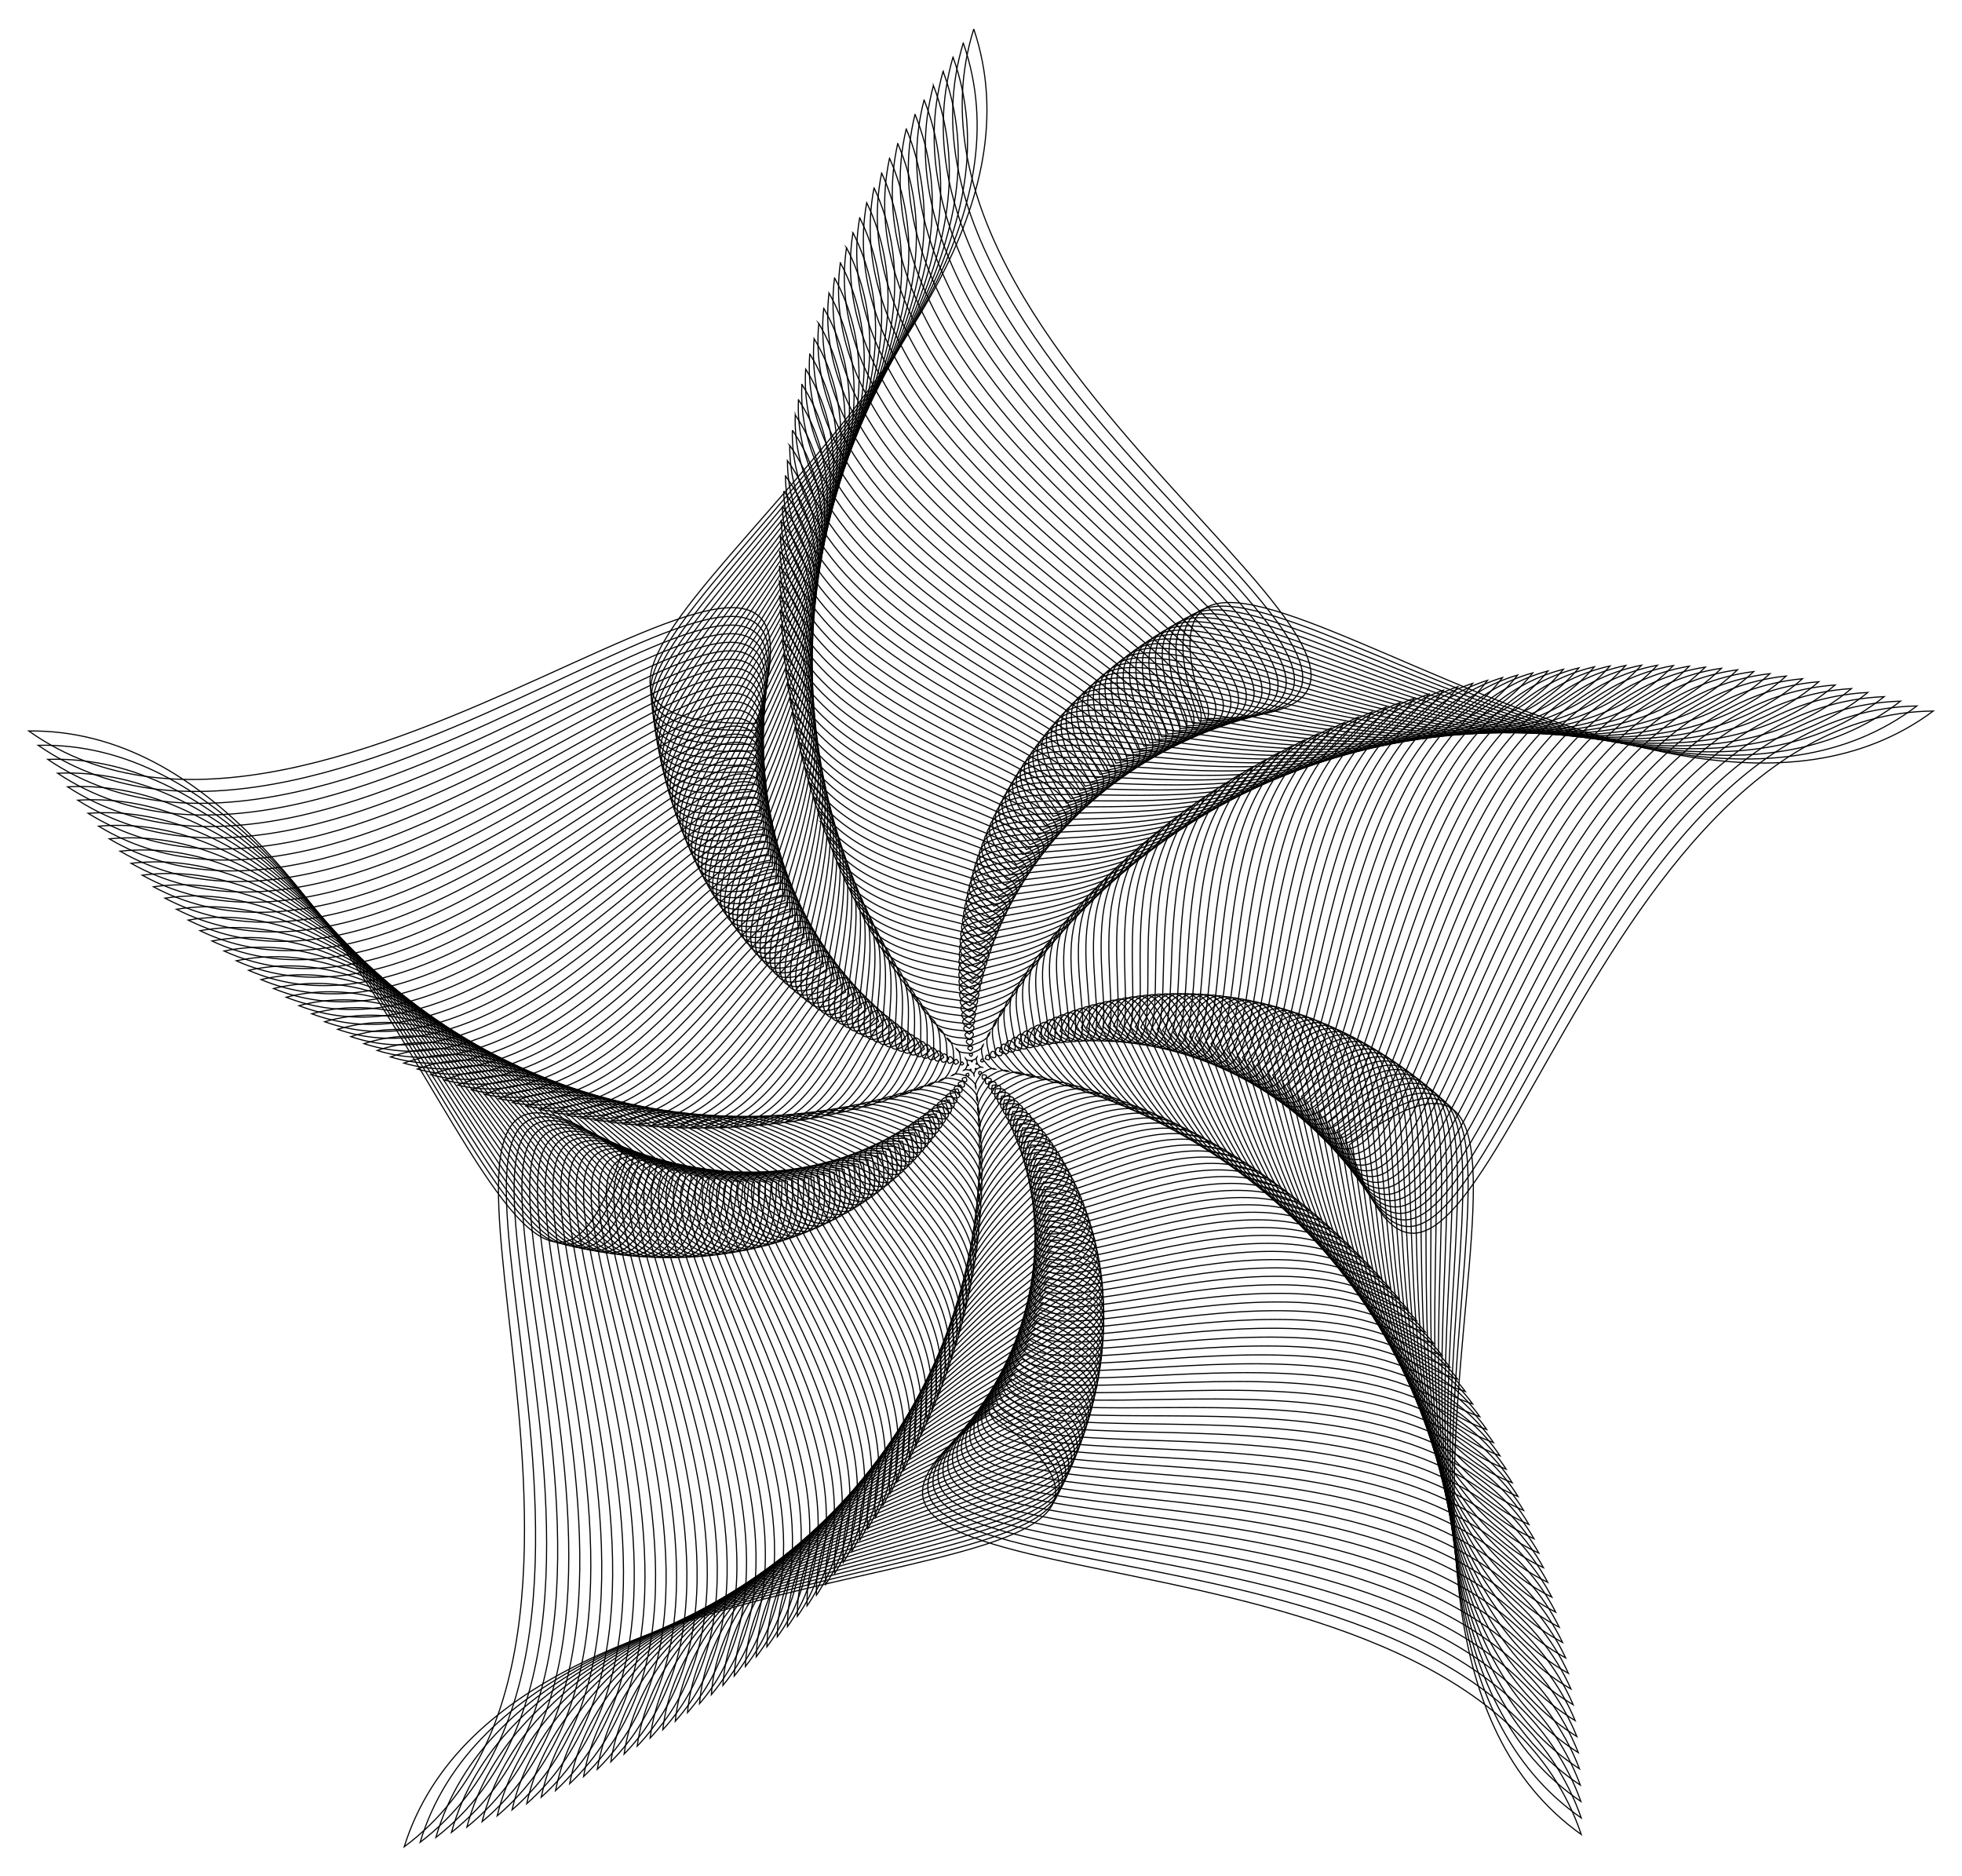 <?xml version="1.0" encoding="UTF-8"?>
<!DOCTYPE svg  PUBLIC '-//W3C//DTD SVG 1.1//EN'  'http://www.w3.org/Graphics/SVG/1.1/DTD/svg11.dtd'>
<svg enable-background="new 0 0 1727.22 1651.068" version="1.1" viewBox="0 0 1727.2 1651.1" xml:space="preserve" xmlns="http://www.w3.org/2000/svg">
<g fill="none" stroke="#000" stroke-miterlimit="10">
	<path d="m857.23 25.534c-95.761 305.57 524.49 603.65 204.28 607-102.14-303.5 383.33 184.22 640.42-6.707-320.21 3.353-412.03 685.35-514.17 381.85 257.08-190.93-56.747 421.5 204.28 607-102.14-303.5-779.13-180.08-522.05-371 261.02 185.5-418.41 76.281-514.17 381.85 257.08-190.93-69.504-796.65 191.52-611.15-95.761 305.57-201.84-374.36-522.05-371 261.02 185.5 736.18-312.28 640.42-6.707-320.21 3.353 293.66-307.64 191.52-611.15z"/>
	<path d="m847.98 37.837c-91.317 302.46 523.68 590.12 207.81 596.74-103.9-298.37 380.09 177.79 631.75-13.233-315.87 6.617-399.41 680.41-503.32 382.04 251.66-191.02-51.63 416.42 207.81 596.74-103.9-298.37-770.53-169.61-518.87-360.63 259.44 180.31-412 79.579-503.32 382.04 251.66-191.02-76.801-785.23 182.64-604.92-91.317 302.46-203-367.24-518.87-360.63 259.44 180.31 723.06-315.69 631.75-13.233-315.87 6.616 286.54-306.55 182.64-604.92z"/>
	<path d="m838.97 50.232c-86.95 299.28 522.65 576.68 211.14 586.47-105.57-293.23 376.75 171.44 623.01-19.579-311.5 9.789-386.95 675.27-492.52 382.04 246.26-191.02-46.626 411.29 211.14 586.47-105.57-293.23-761.79-159.34-515.54-350.36 257.77 175.18-405.57 82.752-492.52 382.04 246.26-191.02-83.867-773.75 173.9-598.57-86.95 299.28-204.03-360.15-515.54-350.36 257.77 175.18 709.96-318.86 623.01-19.579-311.51 9.791 279.47-305.33 173.9-598.57z"/>
	<path d="m830.22 62.716c-82.659 296.05 521.39 563.32 214.28 576.2-107.14-288.1 373.32 165.18 614.21-25.743-307.11 12.872-374.63 669.95-481.78 381.85 240.89-190.93-41.735 406.1 214.28 576.2-107.14-288.1-752.93-149.27-512.04-340.2 256.02 170.1-399.12 85.799-481.78 381.85 240.89-190.93-90.701-762.2 165.32-592.1-82.659 296.05-204.93-353.07-512.04-340.2 256.02 170.1 696.87-321.8 614.21-25.743-307.1 12.872 272.46-304.01 165.32-592.1z"/>
	<path d="m821.72 75.285c-78.446 292.76 519.91 550.06 217.24 565.92-108.62-282.96 369.81 159.02 605.35-31.725-302.68 15.863-362.48 664.44-471.09 381.48 235.55-190.74-36.957 400.85 217.24 565.92-108.62-282.96-743.94-139.41-508.39-330.15 254.2 165.08-392.65 88.72-471.09 381.48 235.55-190.74-97.302-750.6 156.89-585.53-78.446 292.76-205.71-346.01-508.39-330.15 254.19 165.08 683.8-324.49 605.35-31.725-302.68 15.862 265.51-302.57 156.89-585.53z"/>
	<path d="m813.48 87.936c-74.311 289.42 518.22 536.89 220 555.65-110-277.82 366.2 152.94 596.44-37.525-298.22 18.762-350.47 658.76-460.47 380.94 230.24-190.47-32.295 395.54 220 555.65-110-277.82-734.82-129.75-504.58-320.22 252.29 160.11-386.16 91.515-460.47 380.94 230.24-190.47-103.67-738.95 148.62-578.84-74.31 289.42-206.36-338.98-504.58-320.22 252.29 160.11 670.75-326.95 596.44-37.525-298.22 18.762 258.62-301.02 148.62-578.84z"/>
	<path d="m805.5 100.66c-70.254 286.02 516.3 523.81 222.57 545.38-111.28-272.69 362.51 146.96 587.47-43.141-293.73 21.57-338.63 652.9-449.91 380.21 224.96-190.1-27.747 390.18 222.57 545.38-111.28-272.69-725.59-120.3-500.63-310.4 250.32 155.2-379.66 94.183-449.91 380.21 224.96-190.1-109.81-727.25 140.51-572.05-70.254 286.02-206.9-331.97-500.63-310.4 250.32 155.2 657.72-329.16 587.47-43.141-293.73 21.571 251.79-299.35 140.51-572.05z"/>
	<path d="m797.76 113.46c-66.277 282.57 514.17 510.84 224.95 535.13-112.47-267.56 358.74 141.08 578.45-48.574-289.22 24.287-326.95 646.86-439.42 379.3 219.71-189.65-23.316 384.77 224.95 535.13-112.47-267.56-716.24-111.06-496.52-300.71 248.26 150.35-373.15 96.727-439.42 379.3 219.71-189.65-115.71-715.5 132.55-565.15-66.277 282.57-207.3-324.99-496.52-300.71 248.26 150.35 644.72-331.15 578.45-48.574-289.22 24.287 245.03-297.58 132.56-565.15z"/>
	<path d="m790.29 126.33c-62.38 279.07 511.82 497.97 227.14 524.88-113.57-262.44 354.88 135.28 569.38-53.822-284.69 26.911-315.43 640.65-429 378.22 214.5-189.11-19.001 379.31 227.14 524.88-113.57-262.44-706.77-102.02-492.27-291.13 246.14 145.56-366.62 99.144-429 378.22 214.5-189.11-121.38-703.71 124.76-558.14-62.38 279.07-207.58-318.04-492.27-291.13 246.14 145.56 631.76-332.89 569.38-53.822-284.69 26.909 238.33-295.7 124.76-558.14z"/>
	<path d="m783.07 139.27c-58.563 275.52 509.27 485.2 229.14 514.64-114.57-257.32 350.94 129.59 560.26-58.886-280.13 29.443-304.08 634.28-418.65 376.95 209.32-188.48-14.803 373.81 229.14 514.64-114.57-257.32-697.2-93.198-487.88-281.67 243.94 140.84-360.09 101.44-418.65 376.95 209.32-188.48-126.81-691.88 117.13-551.04-58.563 275.52-207.74-311.12-487.88-281.67 243.94 140.84 618.83-334.4 560.26-58.886-280.13 29.441 231.7-293.72 117.13-551.04z"/>
	<path d="m776.12 152.26c-54.828 271.92 506.5 472.54 230.94 504.43-115.47-252.21 346.92 123.99 551.1-63.765-275.55 31.883-292.9 627.73-408.37 375.52 204.19-187.76-10.722 368.26 230.94 504.43-115.47-252.21-687.52-84.585-483.33-272.34 241.67 136.17-353.54 103.6-408.37 375.52 204.19-187.76-132.01-680.01 109.66-543.84-54.828 271.92-207.78-304.23-483.33-272.34 241.67 136.17 605.93-335.68 551.1-63.765-275.55 31.882 225.13-291.62 109.66-543.84z"/>
	<path d="m769.42 165.32c-51.175 268.27 503.52 460 232.57 494.23-116.28-247.12 342.82 118.5 541.91-68.459-270.95 34.229-281.89 621.02-398.17 373.91 199.09-186.96-6.759 362.66 232.57 494.23-116.28-247.12-677.74-76.186-478.65-263.14 239.33 131.57-347 105.64-398.17 373.91 199.09-186.96-136.98-668.11 102.35-536.54-51.175 268.27-207.7-297.37-478.65-263.14 239.33 131.57 593.08-336.73 541.91-68.459-270.95 34.229 218.64-289.42 102.35-536.54z"/>
	<path d="m762.97 178.42c-47.605 264.58 500.34 447.57 234 484.05-117-242.03 338.65 113.1 532.67-72.967-266.34 36.484-271.05 614.16-388.05 372.13 194.03-186.06-2.914 357.02 234 484.05-117-242.03-667.86-68.001-473.83-254.07 236.92 127.03-340.45 107.55-388.05 372.13 194.03-186.06-141.71-656.18 95.209-529.15-47.605 264.58-207.49-290.55-473.83-254.07 236.92 127.03 580.28-337.54 532.67-72.967-266.34 36.485 212.21-287.12 95.211-529.15z"/>
	<path d="m756.79 191.58c-44.117 260.84 496.95 435.26 235.25 473.9-117.62-236.95 334.4 107.8 523.4-77.29-261.7 38.645-260.39 607.13-378.01 370.18 189.01-185.09 0.811 351.34 235.25 473.9-117.62-236.95-657.88-60.032-468.87-245.12 234.44 122.56-333.9 109.34-378.01 370.18 189.01-185.09-146.2-644.23 88.234-521.67-44.117 260.84-207.17-283.77-468.87-245.12 234.44 122.56 567.52-338.12 523.4-77.29-261.7 38.647 205.86-284.72 88.234-521.67z"/>
	<path d="m750.87 204.78c-40.713 257.05 493.36 423.07 236.31 463.78-118.15-231.89 330.08 102.6 514.1-81.426-257.05 40.713-249.9 599.95-368.06 368.06 184.03-184.03 4.418 345.63 236.31 463.78-118.15-231.89-647.81-52.279-463.78-236.31 231.89 118.15-327.35 111.01-368.06 368.06 184.03-184.03-150.46-632.26 81.426-514.1-40.713 257.05-206.73-277.02-463.78-236.31 231.89 118.15 554.82-338.48 514.1-81.426-257.05 40.711 199.58-282.22 81.428-514.11z"/>
	<path d="m745.2 218.02c-37.393 253.23 489.57 411 237.18 453.69-118.59-226.84 325.68 97.509 504.78-85.377-252.39 42.688-239.6 592.62-358.19 365.77 179.1-182.89 7.905 339.87 237.18 453.69-118.59-226.84-637.65-44.744-458.56-227.63 229.28 113.82-320.8 112.54-358.19 365.77 179.1-182.89-154.49-620.27 74.787-506.46-37.393 253.23-206.17-270.32-458.56-227.63 229.28 113.82 542.17-338.6 504.78-85.377-252.39 42.69 193.38-279.61 74.787-506.45z"/>
	<path d="m739.8 231.3c-34.158 249.36 485.58 399.06 237.87 443.63-118.94-221.82 321.22 92.519 495.42-89.141-247.71 44.57-229.47 585.13-348.41 363.32 174.2-181.66 11.271 334.09 237.87 443.63-118.94-221.82-627.41-37.427-453.2-219.09 226.6 109.54-314.25 113.96-348.41 363.32 174.2-181.66-158.28-608.27 68.316-498.72-34.158 249.36-205.49-263.66-453.2-219.09 226.6 109.54 529.58-338.5 495.42-89.141-247.71 44.572 187.25-276.91 68.318-498.72z"/>
	<path d="m734.66 244.61c-31.008 245.46 481.4 387.25 238.38 433.61-119.19-216.8 316.69 87.633 486.05-92.719-243.02 46.359-219.53 577.51-338.72 360.7 169.36-180.35 14.518 328.27 238.38 433.61-119.19-216.8-617.08-30.33-447.72-210.68 223.86 105.34-307.71 115.25-338.72 360.7 169.36-180.35-161.84-596.25 62.016-490.91-31.008 245.46-204.7-257.04-447.72-210.68 223.86 105.34 517.06-338.17 486.05-92.719-243.02 46.359 181.21-274.11 62.017-490.91z"/>
	<path d="m729.78 257.95c-27.944 241.51 477.03 375.57 238.7 423.62-119.35-211.81 312.09 82.852 476.65-96.11-238.33 48.055-209.78 569.74-329.13 357.92 164.56-178.96 17.644 322.42 238.7 423.62-119.35-211.81-606.68-23.453-442.11-202.42 221.06 101.21-301.18 116.41-329.13 357.92 164.56-178.96-165.17-584.23 55.888-483.02-27.944 241.51-203.79-250.47-442.11-202.42 221.06 101.21 504.6-337.62 476.65-96.11-238.33 48.055 175.24-271.21 55.888-483.02z"/>
	<path d="m725.15 271.32c-24.966 237.53 472.46 364.02 238.84 413.68-119.42-206.84 307.42 78.177 467.24-99.315-233.62 49.657-200.21 561.82-319.63 354.98 159.82-177.49 20.649 316.54 238.84 413.68-119.42-206.84-596.2-16.797-436.38-194.29 218.19 97.145-294.66 117.45-319.63 354.98 159.82-177.49-168.26-572.21 49.931-475.06-24.966 237.53-202.76-243.95-436.38-194.29 218.19 97.145 492.21-336.85 467.24-99.315-233.62 49.657 169.35-268.22 49.931-475.06z"/>
	<path d="m720.79 284.7c-22.074 233.52 467.7 352.62 238.8 403.78-119.4-201.89 302.7 73.609 457.81-102.33-228.91 51.167-190.83 553.78-310.23 351.89 155.12-175.94 23.533 310.63 238.8 403.78-119.4-201.89-585.64-10.364-430.53-186.31 215.26 93.153-288.16 118.37-310.23 351.89 155.12-175.94-171.12-560.18 44.147-467.03-22.074 233.52-201.62-237.47-430.53-186.31 215.26 93.153 479.89-335.85 457.81-102.33-228.91 51.165 163.55-265.14 44.147-467.03z"/>
	<path d="m716.69 298.11c-19.269 229.46 462.76 341.35 238.57 393.93-119.29-196.97 297.91 69.149 448.38-105.17-224.19 52.583-181.64 545.6-300.93 348.63 150.46-174.32 26.295 304.7 238.57 393.93-119.29-196.97-575.02-4.153-424.56-178.47 212.28 89.234-281.66 119.16-300.93 348.63 150.46-174.32-173.74-548.16 38.537-458.93-19.269 229.46-200.37-231.05-424.56-178.47 212.28 89.234 467.64-334.63 448.38-105.17-224.19 52.583 157.83-261.96 38.539-458.93z"/>
	<path d="m712.85 311.52c-16.551 225.38 457.64 330.23 238.17 384.13-119.09-192.07 293.06 64.798 438.93-107.81-219.46 53.906-172.65 537.28-291.73 345.22 145.87-172.61 28.936 298.74 238.17 384.13-119.09-192.07-564.34 1.834-418.47-170.78 209.24 85.388-275.18 119.84-291.73 345.22 145.87-172.61-176.13-536.15 33.102-450.76-16.551 225.38-199.01-224.68-418.47-170.78 209.24 85.388 455.48-333.19 438.93-107.81-219.47 53.907 152.19-258.7 33.1-450.76z"/>
	<path d="m709.26 324.95c-13.921 221.27 452.33 319.25 237.59 374.38-118.8-187.19 288.16 60.555 429.48-110.27-214.74 55.136-163.84 528.84-282.64 341.65 141.32-170.83 31.455 292.77 237.59 374.38-118.8-187.19-553.59 7.596-412.27-163.23 206.14 81.615-268.72 120.39-282.64 341.65 141.32-170.83-178.29-524.15 27.842-442.54-13.921 221.27-197.53-218.37-412.27-163.23 206.14 81.615 443.4-331.54 429.48-110.27-214.74 55.136 146.64-255.34 27.84-442.54z"/>
	<path d="m705.94 338.38c-11.379 217.12 446.85 308.42 236.83 364.69-118.42-182.34 283.2 56.423 420.03-112.55-210.01 56.273-155.24 520.28-273.66 337.94 136.83-168.97 33.852 286.77 236.83 364.69-118.42-182.34-542.79 13.134-405.96-155.83 202.98 77.917-262.28 120.81-273.66 337.94 136.83-168.97-180.22-512.16 22.758-434.25-11.379 217.12-195.95-212.11-405.96-155.83 202.98 77.917 431.4-329.67 420.03-112.55-210.01 56.273 141.18-251.9 22.758-434.25z"/>
	<path d="m702.88 351.81c-8.925 212.95 441.18 297.74 235.9 355.05-117.95-177.53 278.18 52.401 410.57-114.63-205.29 57.317-146.83 511.6-264.78 334.07 132.39-167.04 36.127 280.76 235.9 355.05-117.95-177.53-531.93 18.447-399.54-148.59 199.77 74.294-255.86 121.12-264.78 334.07 132.39-167.04-181.92-500.2 17.851-425.9-8.925 212.95-194.25-205.9-399.54-148.59 199.77 74.294 419.5-327.58 410.57-114.63-205.29 57.318 135.8-248.37 17.85-425.9z"/>
	<path d="m700.07 365.24c-6.56 208.75 435.35 287.21 234.79 345.48-117.39-172.74 273.12 48.49 401.12-116.54-200.56 58.269-138.62 502.79-256.02 330.06 128.01-165.03 38.28 274.73 234.79 345.48-117.39-172.74-521.02 23.533-393.01-141.49 196.51 70.747-249.46 121.3-256.02 330.06 128.01-165.03-183.39-488.25 13.121-417.5-6.56 208.75-192.45-199.76-393.01-141.49 196.51 70.747 407.68-325.29 401.12-116.54-200.56 58.268 130.52-244.76 13.121-417.5z"/>
	<path d="m697.53 378.66c-4.284 204.53 429.34 276.84 233.5 335.97-116.75-167.98 268 44.692 391.68-118.26-195.84 59.128-130.62 493.88-247.37 325.89 123.68-162.95 40.311 268.69 233.5 335.97-116.75-167.98-510.07 28.394-386.38-134.55 193.19 67.277-243.08 121.37-247.37 325.89 123.68-162.95-184.62-476.33 8.568-409.05-4.284 204.53-190.54-193.68-386.38-134.55 193.19 67.277 395.96-322.78 391.68-118.26-195.84 59.125 125.32-241.07 8.568-409.05z"/>
	<path d="m695.24 392.07c-2.097 200.28 423.17 266.63 232.04 326.52-116.02-163.26 262.83 41.006 382.24-119.79-191.12 59.894-122.81 484.85-238.83 321.59 119.42-160.79 42.219 262.64 232.04 326.52-116.02-163.26-499.07 33.027-379.65-127.77 189.83 63.884-236.74 121.31-238.83 321.59 119.42-160.79-185.63-464.44 4.195-400.55-2.097 200.28-188.53-187.66-379.65-127.77 189.83 63.884 384.34-320.06 382.24-119.79-191.12 59.892 120.22-237.3 4.195-400.56z"/>
	<path d="m693.21 405.46c0 196 416.83 256.57 230.42 317.14-115.21-158.57 257.61 37.433 372.82-121.14-186.41 60.569-115.21 475.71-230.42 317.14 115.21-158.57 44.005 256.57 230.42 317.14-115.21-158.57-488.03 37.433-372.82-121.14 186.41 60.569-230.42 121.14-230.42 317.14 115.21-158.57-186.41-452.58 0-392.01 0 196-186.41-181.71-372.82-121.14 186.41 60.569 372.82-317.14 372.82-121.14-186.41 60.569 115.21-233.44 0-392.01z"/>
	<path d="m691.44 418.84c2.008 191.71 410.32 246.68 228.62 307.83-114.31-153.92 252.35 33.975 363.41-122.3-181.71 61.151-107.81 466.47-222.12 312.55 111.06-156.28 45.67 250.5 228.62 307.83-114.31-153.92-476.96 41.612-365.9-114.66 182.95 57.332-224.13 120.84-222.12 312.55 111.06-156.28-186.96-440.75-4.015-383.42 2.008 191.71-184.19-175.82-365.9-114.66 182.95 57.332 361.4-314.01 363.41-122.3-181.71 61.151 110.29-229.5-4.015-383.42z"/>
	<path d="m689.92 432.2c3.925 187.4 403.66 236.96 226.65 298.6-113.32-149.3 247.05 30.63 354.02-123.28-177.01 61.642-100.62 457.13-213.95 307.83 106.97-153.91 47.211 244.42 226.65 298.6-113.32-149.3-465.85 45.563-358.87-108.35 179.44 54.175-217.87 120.43-213.95 307.83 106.97-153.91-187.29-428.97-7.851-374.79 3.925 187.4-181.86-169.99-358.87-108.35 179.44 54.175 350.1-310.68 354.02-123.28-177.01 61.641 105.48-225.49-7.849-374.79z"/>
	<path d="m688.66 445.52c5.753 183.06 396.84 227.4 224.51 289.44-112.26-144.72 241.7 27.401 344.65-124.08-172.32 62.041-93.639 447.68-205.9 302.96 102.95-151.48 48.631 238.34 224.51 289.44-112.26-144.72-454.71 49.286-351.76-102.2 175.88 51.098-211.65 119.9-205.9 302.96 102.95-151.48-187.39-417.22-11.506-366.13 5.753 183.06-179.44-164.24-351.76-102.2 175.88 51.098 338.9-307.14 344.65-124.08-172.32 62.041 100.75-221.41-11.506-366.13z"/>
	<path d="m687.65 458.82c7.49 178.71 389.86 218.01 222.21 280.36-111.1-140.18 236.32 24.286 335.3-124.7-167.65 62.349-86.865 438.15-197.97 297.97 98.985-148.98 49.928 232.26 222.21 280.36-111.1-140.18-443.55 52.781-344.56-96.203 172.28 48.102-205.46 119.26-197.97 297.97 98.985-148.98-187.26-405.53-14.981-357.43 7.49 178.71-176.91-158.55-344.56-96.203 172.28 48.102 327.81-303.41 335.3-124.7-167.65 62.349 96.123-217.25-14.981-357.43z"/>
	<path d="m686.9 472.08c9.137 174.35 382.73 208.79 219.74 271.36-109.87-135.68 230.89 21.288 325.98-125.13-162.99 62.566-80.302 428.52-190.17 292.84 95.086-146.42 51.104 226.17 219.74 271.36-109.87-135.68-432.36 56.048-337.28-90.373 168.64 45.186-199.31 118.49-190.17 292.84 95.086-146.42-186.91-393.88-18.274-348.69 9.137 174.35-174.28-152.94-337.28-90.373 168.64 45.186 316.84-299.48 325.98-125.13-162.99 62.566 91.597-213.02-18.274-348.69z"/>
	<path d="m686.4 485.3c10.693 169.97 375.45 199.75 217.11 262.44-108.56-131.22 225.43 18.406 316.69-125.38-158.34 62.693-73.951 418.8-182.51 287.58 91.253-143.79 52.158 220.09 217.11 262.44-108.56-131.22-421.16 59.086-329.9-84.705 164.95 42.353-193.2 117.62-182.51 287.58 91.253-143.79-186.34-382.29-21.387-339.93 10.693 169.97-171.56-147.4-329.9-84.705 164.95 42.353 305.99-295.35 316.69-125.38-158.34 62.691 87.17-208.72-21.385-339.94z"/>
	<path d="m686.15 498.48c12.159 165.57 368.03 190.88 214.32 253.61-107.16-126.8 219.94 15.641 307.42-125.46-153.71 62.729-67.811 409-174.97 282.2 87.485-141.1 53.09 214.01 214.32 253.61-107.16-126.8-409.94 61.896-322.45-79.202 161.23 39.601-187.13 116.62-174.97 282.2 87.485-141.1-185.54-370.75-24.318-331.15 12.159 165.57-168.74-141.93-322.45-79.202 161.23 39.601 295.27-291.03 307.42-125.46-153.71 62.728 82.841-204.34-24.318-331.15z"/>
	<path d="m686.16 511.62c13.534 161.17 360.46 182.19 211.36 244.87-105.68-122.43 214.41 12.993 298.2-125.35-149.1 62.675-61.885 399.12-167.57 276.69 83.783-138.34 53.9 207.93 211.36 244.87-105.68-122.43-398.71 64.478-314.92-73.865 157.46 36.932-181.1 115.52-167.57 276.69 83.783-138.34-184.53-359.27-27.067-322.34 13.534 161.17-165.83-136.54-314.92-73.865 157.46 36.932 284.66-286.52 298.2-125.35-149.1 62.675 78.615-199.9-27.067-322.34z"/>
	<path d="m686.41 524.7c14.818 156.75 352.75 173.68 208.25 236.21-104.12-118.11 208.86 10.462 289-125.06-144.5 62.532-56.174 389.16-160.3 271.05 80.15-135.53 54.59 201.87 208.25 236.21-104.12-118.11-387.47 66.831-307.32-68.694 153.66 34.347-175.12 114.3-160.3 271.05 80.15-135.53-183.3-347.85-29.635-313.51 14.818 156.75-162.82-131.23-307.32-68.694 153.66 34.347 274.19-281.82 289-125.06-144.5 62.533 74.488-195.4-29.637-313.5z"/>
	<path d="m686.92 537.74c16.01 152.33 344.91 165.35 204.98 227.65-102.49-113.83 203.27 8.049 279.85-124.6-139.93 62.299-50.679 379.12-153.17 265.3 76.584-132.65 55.158 195.81 204.98 227.65-102.49-113.83-376.23 68.957-299.64-63.691 149.82 31.846-169.18 112.97-153.17 265.3 76.584-132.65-181.84-336.5-32.021-304.66 16.01 152.33-159.72-125.99-299.64-63.691 149.82 31.845 263.84-276.93 279.85-124.6-139.93 62.3 70.469-190.83-32.021-304.66z"/>
	<path d="m687.67 550.71c17.112 147.9 336.92 157.21 201.55 219.19-100.78-109.59 197.66 5.755 270.74-123.96-135.37 61.978-45.4 369.02-146.18 259.42 73.088-129.71 55.606 189.76 201.55 219.19-100.78-109.59-364.98 70.854-291.9-58.856 145.95 29.428-163.29 111.52-146.18 259.42 73.088-129.71-180.17-325.22-34.225-295.8 17.112 147.9-156.52-120.84-291.9-58.857 145.95 29.428 253.63-271.85 270.74-123.96-135.37 61.978 66.554-186.2-34.222-295.8z"/>
	<path d="m688.67 563.62c18.123 143.46 328.81 149.25 197.97 210.82-98.987-105.41 192.02 3.579 261.68-123.14-130.84 61.568-40.338 358.84-139.32 253.43 69.662-126.72 55.933 183.72 197.97 210.82-98.987-105.41-353.74 72.524-284.08-54.191 142.04 27.096-157.45 109.97-139.32 253.43 69.662-126.72-178.29-314.02-36.247-286.92 18.123 143.46-153.24-115.76-284.08-54.191 142.04 27.096 243.56-266.6 261.68-123.14-130.84 61.568 62.742-181.51-36.245-286.92z"/>
	<path d="m689.92 576.47c19.043 139.02 320.57 141.48 194.24 202.55-97.12-101.28 186.35 1.521 252.66-122.14-126.33 61.071-35.495 348.6-132.62 247.33 66.307-123.66 56.14 177.7 194.24 202.55-97.12-101.28-342.51 73.966-276.2-49.696 138.1 24.848-151.66 108.31-132.62 247.33 66.307-123.66-176.19-302.89-38.087-278.04 19.043 139.02-149.87-110.77-276.2-49.696 138.1 24.848 233.62-261.16 252.66-122.14-126.33 61.069 59.035-176.76-38.085-278.04z"/>
	<path d="m691.41 589.25c19.872 134.58 312.2 133.9 190.36 194.39-95.178-97.193 180.67-0.417 243.7-120.97-121.85 60.486-30.87 338.3-126.05 241.11 63.024-120.55 56.227 171.7 190.36 194.39-95.178-97.193-331.28 75.182-268.26-45.373 134.13 22.686-145.92 106.53-126.05 241.11 63.024-120.55-173.87-291.84-39.745-269.15 19.872 134.58-146.41-105.86-268.26-45.373 134.13 22.686 223.82-255.55 243.7-120.97-121.85 60.484 55.435-171.96-39.744-269.15z"/>
	<path d="m693.15 601.95c20.61 130.13 303.72 126.51 186.32 186.32-93.162-93.162 174.97-2.236 234.78-119.63-117.39 59.814-26.465 327.94-119.63 234.78 59.814-117.39 56.195 165.71 186.32 186.32-93.162-93.162-320.07 76.17-260.26-41.221 130.13 20.61-140.24 104.65-119.63 234.78 59.814-117.39-171.35-280.87-41.221-260.26 20.61 130.13-142.87-101.03-260.26-41.221 130.13 20.61 214.17-249.76 234.78-119.63-117.39 59.813 51.941-167.1-41.221-260.26z"/>
	<path d="m695.12 614.58c21.257 125.68 295.11 119.31 182.14 178.37-91.072-89.184 169.25-3.936 225.92-118.11-112.96 59.055-22.281 317.53-113.35 228.35 56.677-114.17 56.044 159.75 182.14 178.37-91.072-89.184-308.88 76.932-252.2-37.242 126.1 18.621-134.61 102.67-113.35 228.35 56.677-114.17-168.62-269.99-42.515-251.36 21.258 125.68-139.24-96.297-252.2-37.242 126.1 18.621 204.67-243.79 225.92-118.11-112.96 59.055 48.557-162.18-42.515-251.36z"/>
	<path d="m697.34 627.13c21.814 121.24 286.38 112.31 177.82 170.52-88.909-85.261 163.51-5.516 217.12-116.42-108.56 58.211-18.318 307.07-107.23 221.81 53.614-110.9 55.774 153.8 177.82 170.52-88.909-85.261-297.7 77.469-244.09-33.436 122.04 16.718-129.04 100.57-107.23 221.81 53.613-110.9-165.67-259.19-43.628-242.47 21.814 121.24-135.53-91.647-244.09-33.436 122.04 16.718 195.31-237.66 217.12-116.42-108.56 58.209 45.282-157.22-43.628-242.48z"/>
	<path d="m699.8 639.6c22.28 116.79 277.54 105.5 173.35 162.79-86.675-81.393 157.76-6.977 208.39-114.56-104.19 57.281-14.576 296.56-101.25 215.17 50.625-107.58 55.386 147.88 173.35 162.79-86.675-81.393-286.55 77.78-235.93-29.804 117.96 14.902-123.53 98.374-101.25 215.17 50.625-107.58-162.52-248.49-44.559-233.59 22.28 116.79-131.73-87.085-235.93-29.804 117.96 14.902 186.11-231.36 208.39-114.56-104.19 57.278 42.118-152.2-44.557-233.59z"/>
	<path d="m702.49 651.97c22.655 112.36 268.59 98.897 168.74 155.16-84.369-77.581 152-8.318 199.71-112.53-99.856 56.266-11.056 286.01-95.426 208.43 47.713-104.21 54.881 141.99 168.74 155.16-84.369-77.581-275.43 77.866-227.71-26.348 113.86 13.174-118.08 96.072-95.426 208.43 47.713-104.21-159.17-237.88-45.31-224.71 22.655 112.36-127.86-82.613-227.72-26.347 113.86 13.174 177.06-224.89 199.71-112.53-99.855 56.265 39.06-147.13-45.309-224.71z"/>
	<path d="m705.42 664.26c22.94 107.92 259.54 92.488 163.99 147.66-81.994-73.827 146.23-9.539 191.1-110.33-95.551 55.167-7.76 275.42-89.753 201.59 44.877-100.79 54.258 136.12 163.99 147.66-81.994-73.827-264.33 77.729-219.46-23.066 109.73 11.533-112.69 93.667-89.753 201.59 44.877-100.79-155.61-227.38-45.879-215.84 22.94 107.92-123.91-78.233-219.46-23.066 109.73 11.533 168.16-218.26 191.1-110.33-95.552 55.166 36.114-142.02-45.879-215.84z"/>
	<path d="m708.59 676.45c23.134 103.5 250.38 86.28 159.1 140.26-79.549-70.132 140.45-10.64 182.56-107.97-91.282 53.984-4.686 264.79-84.235 194.66 42.117-97.328 53.519 130.28 159.1 140.26-79.549-70.132-253.28 77.367-211.16-19.96 105.58 9.98-107.37 91.16-84.235 194.66 42.117-97.328-151.85-216.97-46.268-206.99 23.134 103.5-119.88-73.944-211.16-19.96 105.58 9.98 159.43-211.46 182.56-107.97-91.281 53.983 33.282-136.86-46.268-206.99z"/>
	<path d="m711.98 688.54c23.238 99.078 241.12 80.275 154.07 132.99-77.037-66.496 134.66-11.621 174.09-105.44-87.047 52.718-1.835 254.12-78.872 187.63 39.436-93.815 52.664 124.48 154.07 132.99-77.036-66.496-242.26 76.783-202.82-17.031 101.41 8.516-102.11 88.552-78.872 187.63 39.436-93.815-147.89-206.67-46.477-198.16 23.238 99.077-115.77-69.749-202.82-17.031 101.41 8.516 150.86-204.51 174.09-105.44-87.045 52.718 30.562-131.66-46.475-198.16z"/>
	<path d="m715.61 700.54c23.253 94.669 231.76 74.473 148.91 125.84-74.457-62.921 128.87-12.482 165.7-102.74-82.85 51.369 0.791 243.43-73.666 180.51 36.833-90.256 51.693 118.7 148.91 125.84-74.457-62.921-231.28 75.978-194.44-14.279 97.221 7.139-96.919 85.844-73.666 180.51 36.833-90.256-143.73-196.48-46.506-189.34 23.253 94.669-111.59-65.648-194.44-14.279 97.221 7.14 142.45-197.41 165.7-102.74-82.85 51.369 27.951-126.42-46.506-189.34z"/>
	<path d="m719.47 712.42c23.178 90.271 222.31 68.876 143.62 118.82-71.811-59.407 123.07-13.223 157.38-99.877-78.691 49.939 3.193 232.72-68.618 173.31 34.309-86.654 50.607 112.96 143.62 118.82-71.811-59.407-220.34 74.95-186.03-11.704 93.015 5.852-91.796 83.038-68.618 173.31 34.309-86.654-139.37-186.39-46.355-180.54 23.178 90.271-107.34-61.643-186.03-11.704 93.015 5.852 134.2-190.15 157.38-99.877-78.688 49.937 25.458-121.14-46.353-180.54z"/>
	<path d="m723.56 724.2c23.013 85.886 212.77 63.486 138.2 111.91-69.1-55.956 117.28-13.844 149.14-96.854-74.571 48.427 5.371 221.98-63.729 166.02 31.865-83.01 49.407 107.26 138.2 111.91-69.101-55.956-209.45 73.703-177.59-9.307 88.794 4.654-86.742 80.134-63.729 166.02 31.865-83.01-134.82-176.42-46.026-171.77 23.013 85.886-103.02-57.734-177.59-9.307 88.794 4.654 126.13-182.74 149.14-96.854-74.571 48.427 23.074-115.82-46.026-171.77z"/>
	<path d="m727.87 735.87c22.759 81.515 203.14 58.303 132.65 105.14-66.326-52.569 111.48-14.345 140.98-93.669-70.492 46.835 7.325 211.22-59.001 158.65 29.5-79.324 48.093 101.59 132.65 105.14-66.326-52.569-198.62 72.236-169.12-7.088 84.558 3.544-81.76 77.134-59.001 158.65 29.5-79.324-130.08-166.57-45.518-163.03 22.759 81.514-98.624-53.923-169.12-7.088 84.558 3.544 118.22-175.18 140.98-93.669-70.491 46.835 20.808-110.46-45.518-163.03z"/>
	<path d="m732.4 747.42c22.417 77.158 193.43 53.33 126.98 98.492-63.488-49.246 105.69-14.727 132.91-90.325-66.455 45.163 9.054 200.44-54.434 151.2 27.217-75.598 46.667 95.969 126.98 98.492-63.488-49.246-187.84 70.551-160.62-5.048 80.309 2.524-76.851 74.039-54.434 151.2 27.217-75.598-125.14-156.84-44.833-154.32 22.417 77.158-94.163-50.21-160.62-5.048 80.309 2.524 110.49-167.48 132.91-90.325-66.457 45.165 18.653-105.07-44.835-154.32z"/>
	<path d="m737.16 758.85c21.985 72.819 183.64 48.566 121.18 91.978-60.588-45.989 99.906-14.989 124.92-86.823-62.461 43.411 10.558 189.66-50.031 143.67 25.015-71.834 45.128 90.385 121.18 91.978-60.588-45.989-177.11 68.648-152.1-3.186 76.048 1.593-72.016 70.85-50.031 143.67 25.015-71.834-120.02-147.23-43.97-145.64 21.985 72.819-89.636-46.597-152.1-3.186 76.048 1.593 102.94-159.64 124.92-86.823-62.46 43.411 16.618-99.648-43.97-145.64z"/>
	<path d="m742.14 770.15c21.466 68.497 173.77 44.014 115.26 85.596-57.627-42.798 94.127-15.131 117.02-83.163-58.511 41.582 11.837 178.86-45.791 136.06 22.895-68.032 43.477 84.844 115.26 85.596-57.627-42.798-166.45 66.529-143.56-1.503 71.778 0.752-67.256 67.568-45.791 136.06 22.895-68.032-114.71-137.74-42.931-136.99 21.466 68.497-85.044-43.085-143.56-1.503 71.778 0.752 95.557-151.66 117.02-83.163-58.511 41.58 14.696-94.198-42.931-137z"/>
	<path d="m747.33 781.34c20.858 64.194 163.82 39.674 109.21 79.349-54.607-39.674 88.356-15.154 109.21-79.349-54.607 39.674 12.891 168.06-41.716 128.39 20.858-64.194 41.716 79.349 109.21 79.349-54.607-39.674-155.85 64.194-135 0 67.498 0-62.574 64.195-41.716 128.39 20.858-64.194-109.21-128.39-41.716-128.39 20.858 64.195-80.389-39.674-135 0 67.498 0 88.356-143.54 109.21-79.349-54.607 39.674 12.891-88.714-41.716-128.39z"/>
	<path d="m752.74 792.39c20.163 59.913 153.8 35.548 103.06 73.238-51.528-36.619 82.596-15.058 101.5-75.38-50.75 37.69 13.72 157.26-37.807 120.64 18.904-60.322 39.845 73.9 103.06 73.238-51.528-36.619-145.33 61.646-126.42 1.324 63.211-0.662-57.97 60.731-37.807 120.64 18.904-60.322-103.54-119.16-40.326-119.82 20.163 59.913-75.672-36.366-126.42 1.324 63.211-0.662 81.337-135.29 101.5-75.38-50.75 37.688 11.202-83.208-40.326-119.83z"/>
	<path d="m758.36 803.31c19.38 55.653 143.72 31.636 96.782 67.265-48.391-33.633 76.848-14.843 93.881-71.259-46.94 35.63 14.325 146.46-34.066 112.83 17.033-56.416 37.864 68.5 96.782 67.265-48.391-33.633-134.87 58.884-117.84 2.468 58.918-1.234-53.446 57.179-34.066 112.83 17.033-56.416-97.679-110.07-38.761-111.31 19.38 55.653-70.896-33.161-117.84 2.468 58.918-1.234 74.5-126.91 93.881-71.259-46.94 35.63 9.631-77.673-38.761-111.31z"/>
	<path d="m764.2 814.09c18.511 51.417 133.58 27.939 90.396 61.433-45.198-30.716 71.114-14.51 86.36-66.988-43.18 33.494 14.706 135.67-30.492 104.96 15.246-52.478 35.775 63.149 90.396 61.433-45.198-30.716-124.49 55.911-109.24 3.433 54.62-1.716-49.003 53.538-30.492 104.96 15.246-52.478-91.643-101.12-37.022-102.83 18.511 51.417-66.061-30.061-109.24 3.433 54.62-1.716 67.849-118.4 86.36-66.988-43.181 33.495 8.174-72.116-37.024-102.83z"/>
	<path d="m770.24 824.74c17.555 47.205 123.37 24.458 83.898 55.742-41.949-27.871 65.396-14.058 78.94-62.567-39.47 31.283 14.861 124.89-27.088 97.017 13.544-48.509 33.579 57.851 83.898 55.742-41.949-27.871-114.18 52.727-100.64 4.218 50.32-2.109-44.643 49.812-27.088 97.017 13.544-48.509-85.431-92.301-35.111-94.41 17.555 47.205-61.17-27.065-100.64 4.218 50.32-2.109 61.384-109.77 78.94-62.567-39.469 31.284 6.839-66.539-35.11-94.41z"/>
	<path d="m776.49 835.24c16.514 43.02 113.1 21.195 77.293 50.194-38.646-25.097 59.696-13.488 71.622-57.999-35.811 28.999 14.793 114.12-23.853 89.021 11.926-44.51 31.275 52.606 77.292 50.194-38.646-25.097-103.96 49.334-92.034 4.823 46.017-2.412-40.367 46.001-23.853 89.021 11.927-44.51-79.045-83.628-33.027-86.04 16.514 43.02-56.223-24.176-92.034 4.823 46.017-2.412 55.109-101.02 71.622-57.999-35.812 29.001 5.618-60.94-33.028-86.038z"/>
	<path d="m782.95 845.6c15.386 38.862 102.79 18.149 70.581 44.792-35.29-22.396 54.016-12.801 64.41-53.285-32.205 26.642 14.501 103.36-20.789 80.967 10.394-40.484 28.866 47.416 70.581 44.792-35.29-22.396-93.823 45.733-83.429 5.249 41.714-2.624-36.175 42.106-20.789 80.968 10.394-40.484-72.487-75.099-30.773-77.724 15.386 38.862-51.224-21.393-83.429 5.249 41.714-2.624 49.024-92.146 64.41-53.285-32.205 26.643 4.517-55.327-30.773-77.723z"/>
	<path d="m789.61 855.8c14.174 34.732 92.417 15.323 63.765 39.536-31.882-19.768 48.357-11.996 57.305-48.427-28.653 24.213 13.986 92.629-17.896 72.861 8.948-36.43 26.352 42.283 63.765 39.536-31.882-19.768-83.773 41.925-74.825 5.495 37.413-2.747-32.07 38.128-17.896 72.861 8.948-36.43-65.761-66.718-28.348-69.465 14.174 34.732-46.173-18.718-74.825 5.495 37.413-2.747 43.131-83.159 57.305-48.427-28.654 24.214 3.533-49.697-28.35-69.465z"/>
	<path d="m796.46 865.86c12.877 30.633 82.002 12.715 56.847 34.428-28.424-17.214 42.721-11.074 50.31-43.426-25.155 21.713 13.247 81.918-15.176 64.704 7.588-32.352 23.734 37.208 56.847 34.428-28.424-17.214-73.815 37.913-66.227 5.561 33.113-2.781-28.053 34.07-15.176 64.704 7.588-32.352-58.867-58.486-25.754-61.267 12.877 30.633-41.072-16.152-66.227 5.561 33.113-2.781 37.433-74.059 50.31-43.426-25.154 21.712 2.67-44.053-25.754-61.267z"/>
	<path d="m803.52 875.76c11.496 26.566 71.543 10.327 49.831 29.47-24.915-14.735 37.111-10.036 43.426-38.285-21.713 19.143 12.286 71.233-12.629 56.498 6.314-28.249 21.013 32.194 49.831 29.47-24.915-14.735-63.95 33.697-57.636 5.448 28.818-2.724-24.125 29.933-12.629 56.498 6.314-28.249-51.81-50.407-22.992-53.131 11.496 26.566-35.923-13.694-57.636 5.448 28.818-2.724 31.93-64.851 43.426-38.285-21.713 19.143 1.923-38.396-22.992-53.131z"/>
	<path d="m810.77 885.5c10.031 22.531 61.045 8.16 42.717 24.663-21.359-12.331 31.528-8.881 36.656-33.005-18.328 16.503 11.103 60.579-10.255 48.248 5.128-24.124 18.189 27.241 42.717 24.663-21.359-12.331-54.183 29.28-49.055 5.156 24.528-2.578-20.287 25.717-10.255 48.248 5.128-24.124-44.59-42.483-20.063-45.061 10.031 22.531-30.727-11.347-49.055 5.156 24.528-2.578 26.625-55.536 36.656-33.005-18.329 16.501 1.295-32.731-20.063-45.063z"/>
	<path d="m818.21 895.09c8.483 18.53 50.51 6.214 35.509 20.008-17.755-10.004 25.974-7.611 30.002-27.588-15.001 13.794 9.698 49.959-8.056 39.954 4.028-19.977 15.265 22.351 35.509 20.008-17.755-10.004-44.516 24.662-40.488 4.685 20.244-2.342-16.54 21.425-8.056 39.954 4.028-19.977-37.211-34.717-16.967-37.059 8.484 18.53-25.487-9.109-40.488 4.685 20.244-2.342 21.519-46.118 30.002-27.588-15.001 13.794 0.788-27.055-16.967-37.059z"/>
	<path d="m825.84 904.51c6.853 14.564 39.943 4.49 28.209 15.508-14.105-7.754 20.451-6.226 23.467-22.036-11.733 11.018 8.073 39.375-6.032 31.621 3.016-15.811 12.241 17.526 28.21 15.508-14.105-7.754-34.954 19.845-31.938 4.035 15.969-2.017-12.885 17.057-6.032 31.621 3.016-15.811-29.675-27.11-13.706-29.128 6.853 14.564-20.204-6.984-31.938 4.035 15.969-2.017 16.613-36.6 23.467-22.036-11.734 11.017 0.398-21.374-13.707-29.128z"/>
	<path d="m833.66 913.76c5.141 10.635 29.346 2.988 20.82 11.164-10.41-5.582 14.959-4.726 17.051-16.351-8.526 8.176 6.227 28.833-4.184 23.251 2.092-11.625 9.117 12.767 20.82 11.164-10.41-5.582-25.497 14.832-23.406 3.206 11.703-1.603-9.325 12.616-4.183 23.251 2.092-11.625-21.985-19.666-10.282-21.269 5.141 10.635-14.88-4.969-23.406 3.206 11.703-1.603 11.91-26.986 17.051-16.351-8.525 8.174 0.129-15.689-10.281-21.271z"/>
	<path d="m841.66 922.84c3.348 6.743 18.723 1.708 13.344 6.976-6.672-3.488 9.502-3.112 10.758-10.535-5.379 5.268 4.161 18.334-2.511 14.846 1.256-7.423 5.896 8.076 13.344 6.976-6.672-3.488-16.151 9.623-14.896 2.2 7.448-1.1-5.859 8.103-2.511 14.846 1.256-7.423-14.143-12.387-6.695-13.487 3.348 6.743-9.517-3.068-14.896 2.2 7.448-1.1 7.411-17.279 10.758-10.535-5.379 5.268-0.023-9.999-6.695-13.487z"/>
	<path d="m849.84 931.75c1.473 2.891 8.077 0.652 5.783 2.946-2.891-1.473 4.082-1.384 4.589-4.589-2.295 2.295 1.876 7.884-1.015 6.41 0.508-3.205 2.578 3.454 5.783 2.946-2.891-1.473-6.918 4.22-6.41 1.015 3.205-0.508-2.489 3.519-1.015 6.41 0.508-3.205-6.152-5.275-2.946-5.783 1.473 2.891-4.116-1.279-6.41 1.015 3.205-0.508 3.116-7.481 4.589-4.589-2.296 2.297-0.057-4.307-2.948-5.781z"/>
</g>
</svg>
